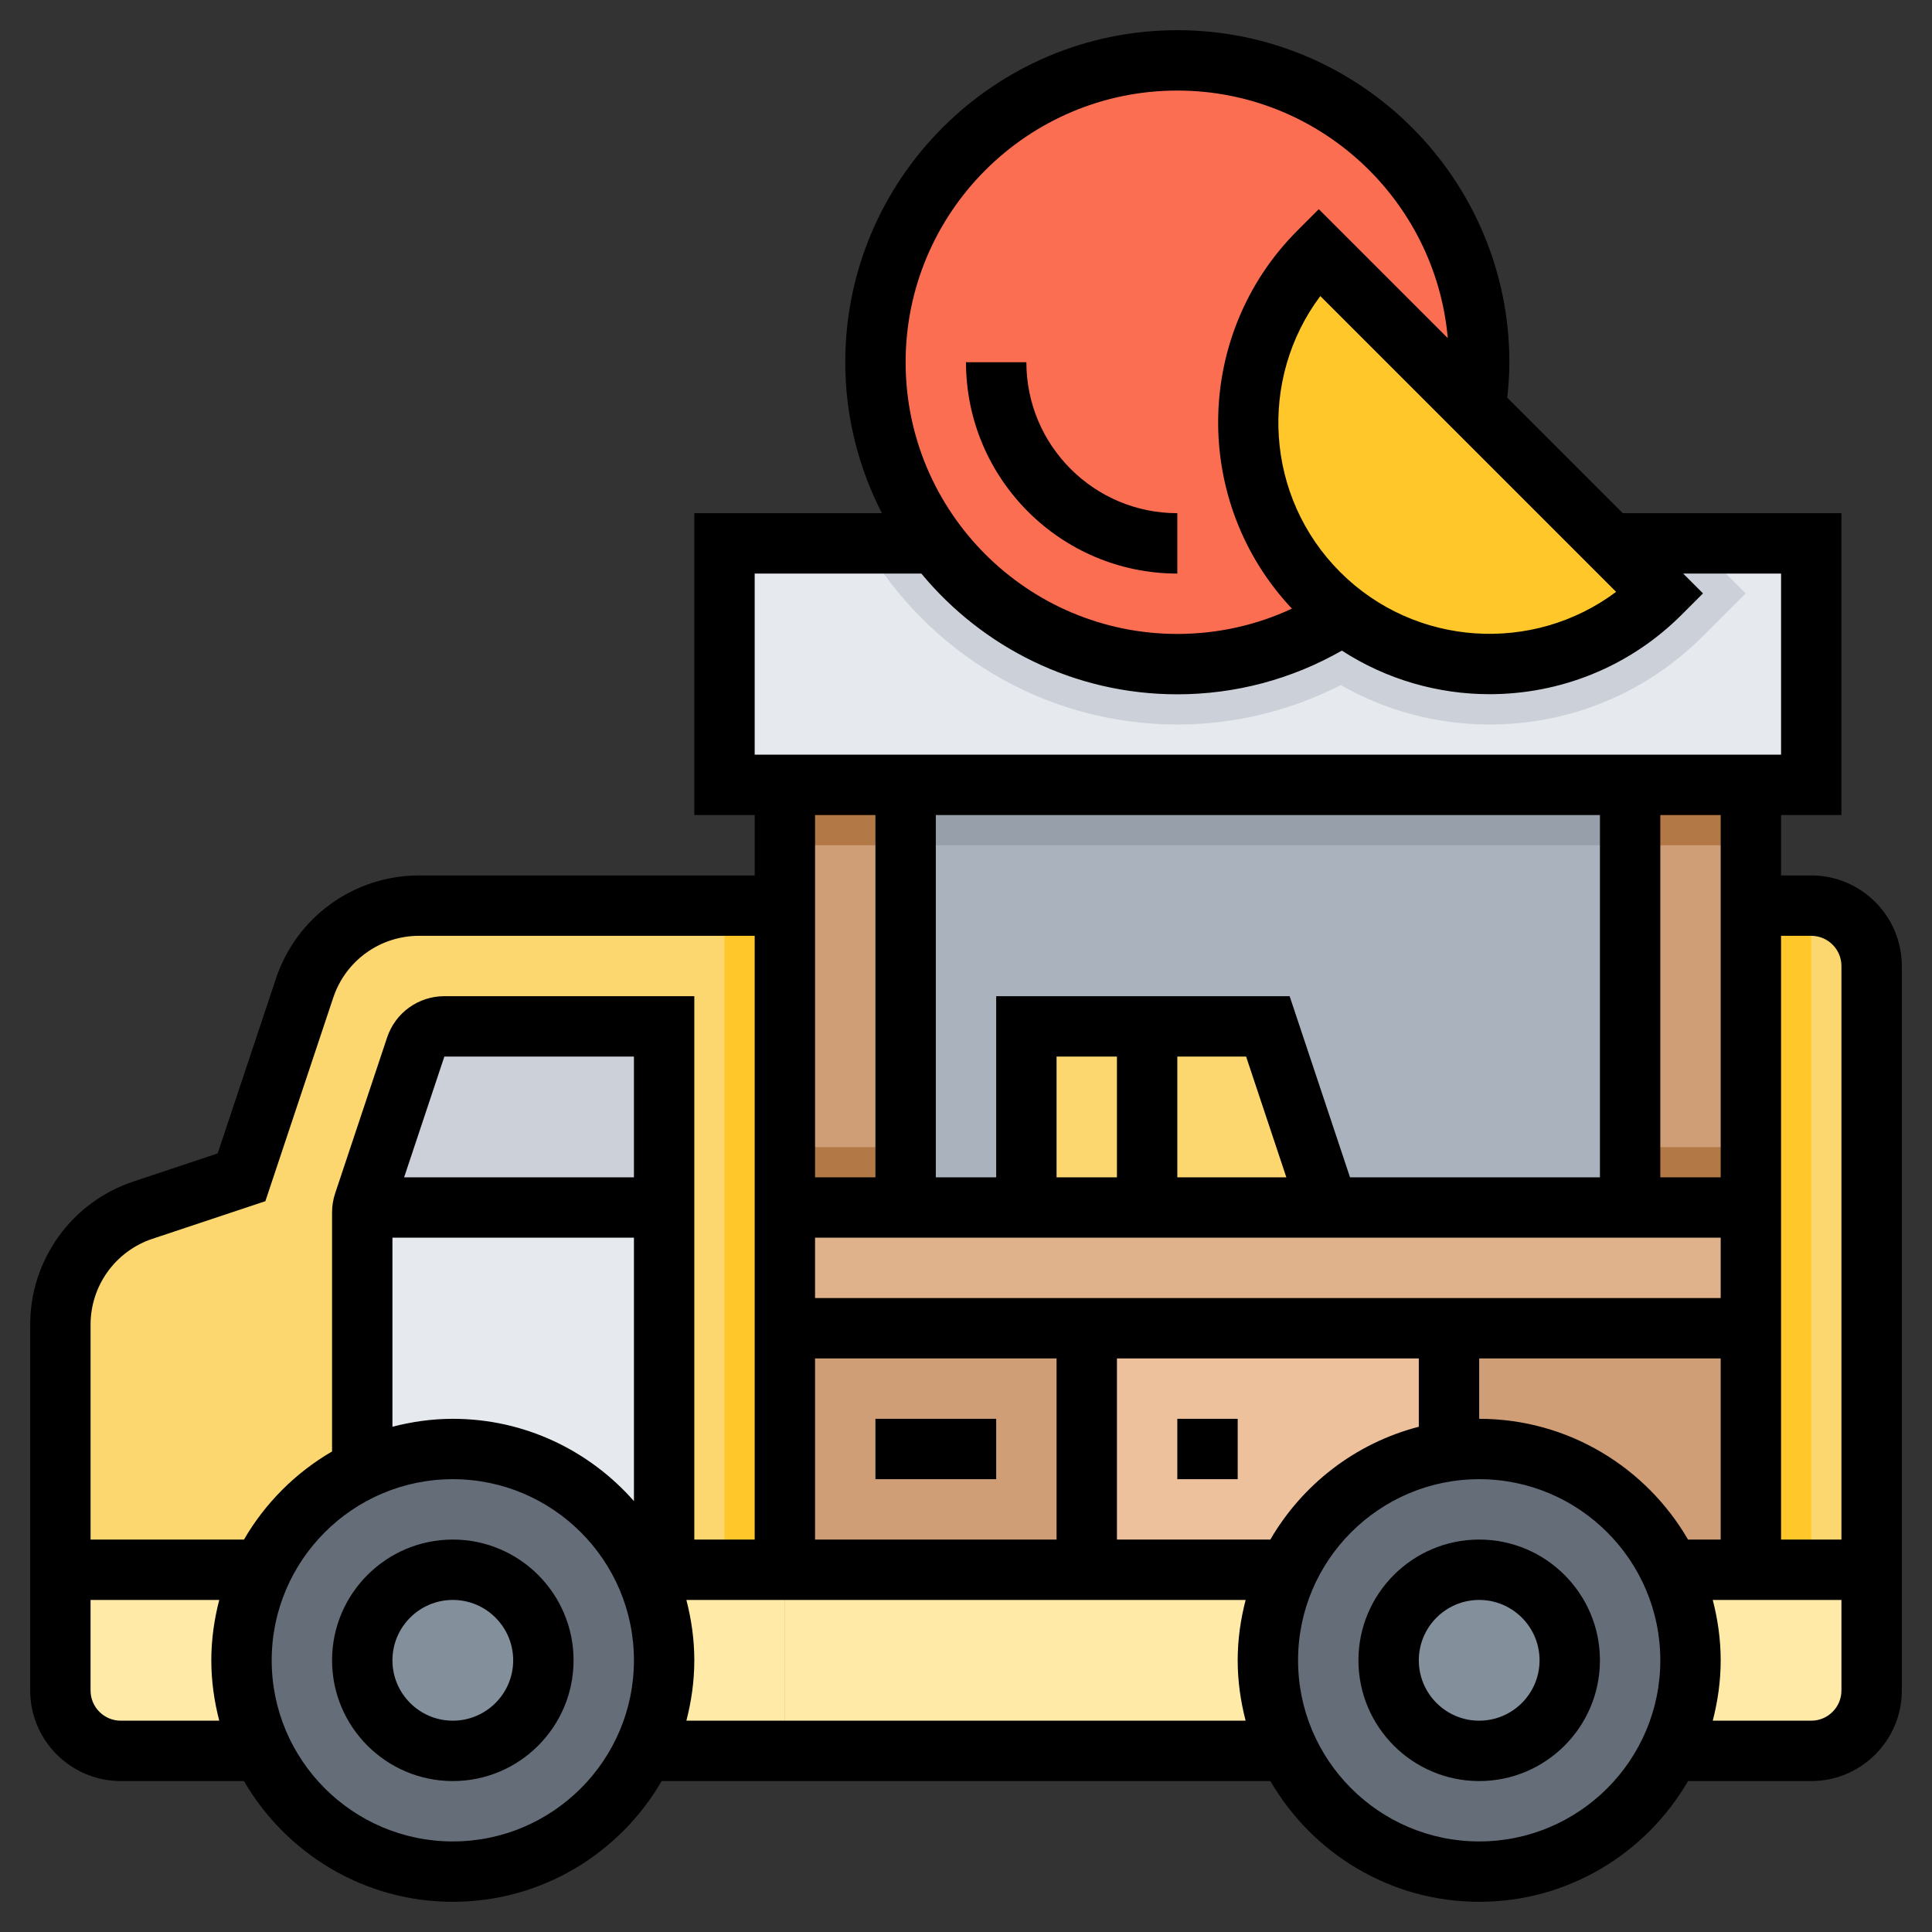 <?xml version="1.0" encoding="UTF-8"?> <svg xmlns="http://www.w3.org/2000/svg" xmlns:xlink="http://www.w3.org/1999/xlink" id="Layer_1_1_" style="enable-background:new 0 0 64 64;" viewBox="0 0 64 64" xml:space="preserve"><rect x="0" y="0" width="64" height="64" fill="#333333" stroke="none"/> <g> <g> <path d="M58,30H26v28h16.674h12.651H60c1.105,0,2-0.895,2-2V32c0-1.105-0.895-2-2-2H58z" style="fill:#FCD770;"></path> <rect height="14" style="fill:#AAB2BD;" width="32" x="26" y="26"></rect> <rect height="2" style="fill:#969FAA;" width="32" x="26" y="26"></rect> <path d="M42.674,52H26v6h16.674h12.651H60c1.105,0,2-0.895,2-2v-4h-6.674H42.674z" style="fill:#FFEAA7;"></path> <path d="M26,58H4c-1.105,0-2-0.895-2-2V43.883c0-1.722,1.102-3.25,2.735-3.795L8,39l2.088-6.265 C10.633,31.102,12.161,30,13.883,30H26V58z" style="fill:#FCD770;"></path> <path d="M2,56c0,1.105,0.895,2,2,2h22v-6H2V56z" style="fill:#FFEAA7;"></path> <path d="M22,52V34h-7.279c-0.43,0-0.813,0.275-0.949,0.684l-1.721,5.162C12.017,39.948,12,40.055,12,40.162 V52H22z" style="fill:#E6E9ED;"></path> <rect height="12" style="fill:#CF9E76;" width="32" x="26" y="40"></rect> <rect height="8" style="fill:#ECC19C;" width="12" x="36" y="44"></rect> <circle cx="15" cy="55" r="7" style="fill:#656D78;"></circle> <circle cx="15" cy="55" r="3" style="fill:#838F9B;"></circle> <circle cx="49" cy="55" r="7" style="fill:#656D78;"></circle> <circle cx="49" cy="55" r="3" style="fill:#838F9B;"></circle> <polygon points="53.343,18 60,18 60,26 24,26 24,18 31.005,18 " style="fill:#E6E9ED;"></polygon> <path d="M14.721,34c-0.43,0-0.813,0.275-0.949,0.684l-1.721,5.162c-0.017,0.05-0.016,0.103-0.025,0.154H22 v-6H14.721z" style="fill:#CCD1D9;"></path> <rect height="4" style="fill:#DFB28B;" width="32" x="26" y="40"></rect> <path d="M31.005,18h-2.381c2.079,3.581,5.946,6,10.377,6c1.949,0,3.785-0.477,5.414-1.305 C45.901,23.541,47.585,24,49.343,24c2.672,0,5.183-1.04,7.071-2.929l1.414-1.414L56.171,18h-2.828H31.005z" style="fill:#CCD1D9;"></path> <circle cx="39" cy="12" r="10" style="fill:#FC6E51;"></circle> <rect height="14" style="fill:#CF9E76;" width="4" x="26" y="26"></rect> <rect height="14" style="fill:#CF9E76;" width="4" x="54" y="26"></rect> <path d="M55,19.657c-3.124,3.124-8.19,3.124-11.314,0s-3.124-8.19,0-11.314L55,19.657z" style="fill:#FFC729;"></path> <polygon points="34,40 34,34 42,34 44,40 " style="fill:#FCD770;"></polygon> <rect height="2" style="fill:#B27946;" width="4" x="54" y="38"></rect> <rect height="2" style="fill:#B27946;" width="4" x="54" y="26"></rect> <rect height="2" style="fill:#B27946;" width="4" x="26" y="38"></rect> <rect height="2" style="fill:#B27946;" width="4" x="26" y="26"></rect> <rect height="22" style="fill:#FFC729;" width="2" x="24" y="30"></rect> <rect height="22" style="fill:#FFC729;" width="2" x="58" y="30"></rect> </g> <g> <path d="M15,51c-2.206,0-4,1.794-4,4s1.794,4,4,4s4-1.794,4-4S17.206,51,15,51z M15,57c-1.103,0-2-0.897-2-2s0.897-2,2-2 s2,0.897,2,2S16.103,57,15,57z"></path> <path d="M49,51c-2.206,0-4,1.794-4,4s1.794,4,4,4s4-1.794,4-4S51.206,51,49,51z M49,57c-1.103,0-2-0.897-2-2s0.897-2,2-2 s2,0.897,2,2S50.103,57,49,57z"></path> <path d="M60,29h-1v-2h2V17h-7.243l-3.827-3.827C49.972,12.784,50,12.392,50,12c0-6.065-4.935-11-11-11S28,5.935,28,12 c0,1.801,0.444,3.498,1.214,5H23v10h2v2H13.883c-2.155,0-4.062,1.374-4.743,3.419l-1.93,5.79L4.418,39.14 C2.374,39.821,1,41.728,1,43.883V56c0,1.654,1.346,3,3,3h4.082c1.386,2.387,3.964,4,6.918,4s5.532-1.613,6.918-4h20.165 c1.386,2.387,3.964,4,6.918,4s5.532-1.613,6.918-4H60c1.654,0,3-1.346,3-3V32C63,30.346,61.654,29,60,29z M60,31 c0.551,0,1,0.448,1,1v19h-2V31H60z M49,47v-2h8v6h-1.082C54.532,48.613,51.953,47,49,47z M53,27v12h-8.279l-2-6H33v6h-2V27H53z M35,39v-4h2v4H35z M39,35h2.279l1.333,4H39V35z M57,41v2H27v-2H57z M27,45h8v6h-8V45z M37,45h10v2.263 c-2.095,0.542-3.856,1.909-4.918,3.737H37V45z M57,39h-2V27h2V39z M44.394,18.95c-2.489-2.489-2.708-6.402-0.657-9.143 l9.799,9.799C50.795,21.659,46.883,21.438,44.394,18.95z M39,3c4.693,0,8.554,3.612,8.96,8.202l-4.273-4.273l-0.707,0.707 c-3.444,3.444-3.499,9.004-0.183,12.526C41.615,20.713,40.323,21,39,21c-4.962,0-9-4.037-9-9S34.038,3,39,3z M25,19h5.521 c2.019,2.441,5.07,4,8.479,4c1.925,0,3.794-0.501,5.451-1.448c1.483,0.961,3.187,1.444,4.892,1.444 c2.305,0,4.609-0.877,6.364-2.632l0.707-0.707L55.757,19H59v6H25V19z M29,27v12h-2V27H29z M5.051,41.036l3.74-1.245l2.247-6.739 C11.446,31.824,12.59,31,13.883,31H25v20h-2V33h-8.279c-0.862,0-1.625,0.55-1.897,1.367l-1.721,5.162 C11.035,39.733,11,39.946,11,40.162v7.92C9.791,48.784,8.784,49.791,8.082,51H3v-7.117C3,42.59,3.824,41.446,5.051,41.036z M21,39 h-7.613l1.333-4H21V39z M13,41h8v8.726C19.533,48.059,17.39,47,15,47c-0.692,0-1.359,0.097-2,0.263V41z M4,57 c-0.551,0-1-0.448-1-1v-3h4.263C7.097,53.641,7,54.308,7,55s0.097,1.359,0.263,2H4z M15,61c-3.309,0-6-2.691-6-6s2.691-6,6-6 s6,2.691,6,6S18.309,61,15,61z M22.737,57C22.903,56.359,23,55.692,23,55s-0.097-1.359-0.263-2h18.527 C41.097,53.641,41,54.308,41,55s0.097,1.359,0.263,2H22.737z M49,61c-3.309,0-6-2.691-6-6s2.691-6,6-6s6,2.691,6,6 S52.309,61,49,61z M60,57h-3.263C56.903,56.359,57,55.692,57,55s-0.097-1.359-0.263-2H61v3C61,56.552,60.551,57,60,57z"></path> <path d="M39,19v-2c-2.757,0-5-2.243-5-5h-2C32,15.859,35.14,19,39,19z"></path> <rect height="2" width="4" x="29" y="47"></rect> <rect height="2" width="2" x="39" y="47"></rect> </g> </g> </svg> 